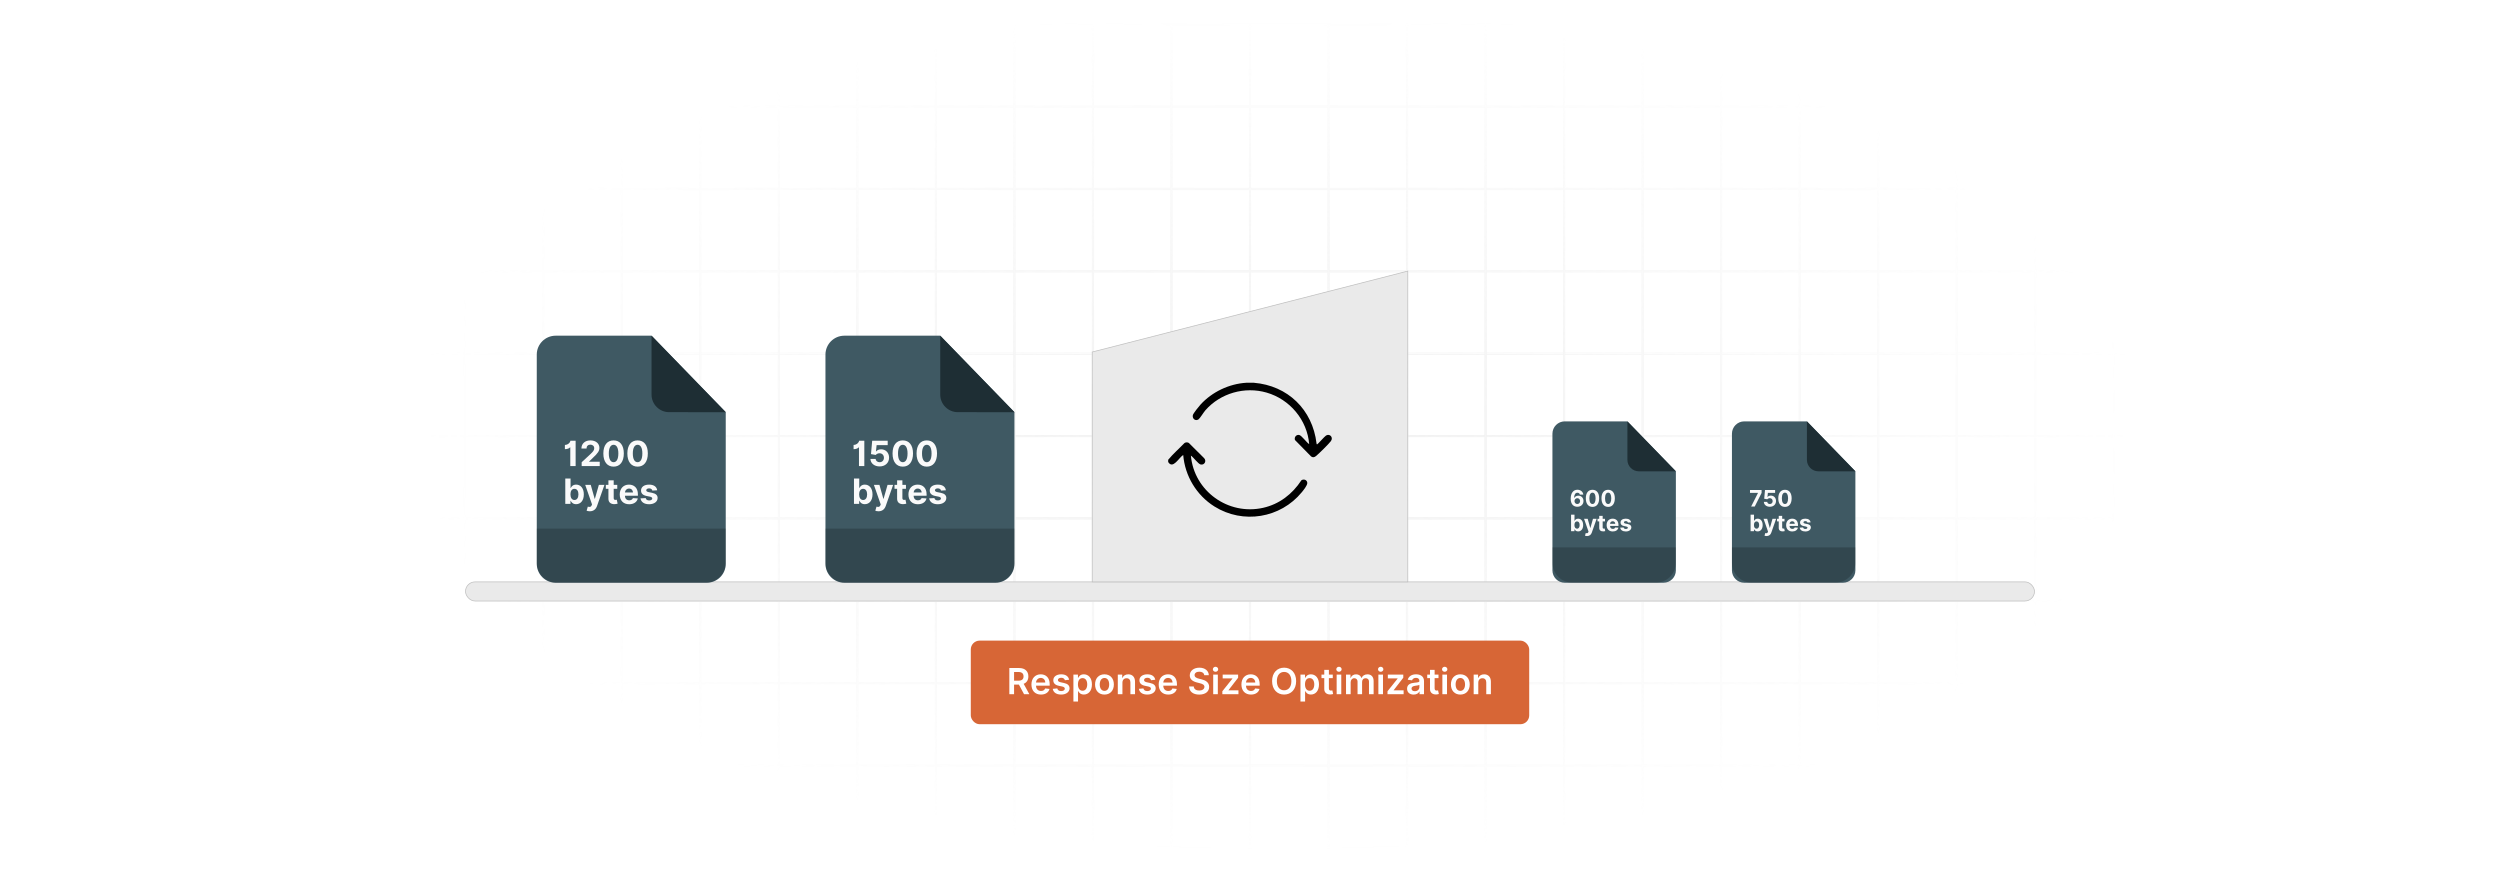 <?xml version="1.0" encoding="UTF-8"?>
<svg id="Layer_1" data-name="Layer 1" xmlns="http://www.w3.org/2000/svg" xmlns:xlink="http://www.w3.org/1999/xlink" viewBox="0 0 860 300">
  <defs>
    <filter id="luminosity-invert" x="39.647" y="-.272" width="782.115" height="300.272" color-interpolation-filters="sRGB" filterUnits="userSpaceOnUse">
      <feColorMatrix result="cm" values="-1 0 0 0 1 0 -1 0 0 1 0 0 -1 0 1 0 0 0 1 0"/>
    </filter>
    <radialGradient id="radial-gradient" cx="439.235" cy="148.479" fx="439.235" fy="148.479" r="298.487" gradientTransform="translate(0 74.962) scale(1 .495)" gradientUnits="userSpaceOnUse">
      <stop offset=".123" stop-color="#000" stop-opacity=".95"/>
      <stop offset="1" stop-color="#000" stop-opacity="0"/>
    </radialGradient>
    <mask id="mask" x="39.647" y="-.272" width="782.115" height="300.272" maskUnits="userSpaceOnUse">
      <g filter="url(#luminosity-invert)">
        <rect x="39.647" y="-.272" width="782.115" height="300.272" fill="url(#radial-gradient)"/>
      </g>
    </mask>
  </defs>
  <rect y="0" width="860" height="300" fill="#fff"/>
  <g mask="url(#mask)">
    <g opacity=".4">
      <path d="M808.41,291.922H51.59V8.078h756.819v283.845ZM52.09,291.422h755.819V8.578H52.09v282.845Z" fill="#e6e6e6" stroke="#d6d6d6" stroke-miterlimit="10" stroke-width=".25"/>
      <rect x="51.84" y="36.413" width="756.319" height=".5" fill="#e6e6e6" stroke="#d6d6d6" stroke-miterlimit="10" stroke-width=".25"/>
      <rect x="51.84" y="64.747" width="756.319" height=".5" fill="#e6e6e6" stroke="#d6d6d6" stroke-miterlimit="10" stroke-width=".25"/>
      <rect x="51.84" y="93.082" width="756.319" height=".5" fill="#e6e6e6" stroke="#d6d6d6" stroke-miterlimit="10" stroke-width=".25"/>
      <rect x="51.84" y="121.415" width="756.319" height=".5" fill="none" stroke="#d6d6d6" stroke-miterlimit="10" stroke-width=".25"/>
      <rect x="51.84" y="149.75" width="756.319" height=".5" fill="#e6e6e6" stroke="#d6d6d6" stroke-miterlimit="10" stroke-width=".25"/>
      <rect x="51.84" y="178.084" width="756.319" height=".5" fill="#e6e6e6" stroke="#d6d6d6" stroke-miterlimit="10" stroke-width=".25"/>
      <rect x="51.84" y="206.418" width="756.319" height=".5" fill="#e6e6e6" stroke="#d6d6d6" stroke-miterlimit="10" stroke-width=".25"/>
      <rect x="51.84" y="234.753" width="756.319" height=".5" fill="#e6e6e6" stroke="#d6d6d6" stroke-miterlimit="10" stroke-width=".25"/>
      <rect x="51.84" y="263.087" width="756.319" height=".5" fill="#e6e6e6" stroke="#d6d6d6" stroke-miterlimit="10" stroke-width=".25"/>
      <rect x="780.898" y="8.328" width=".5" height="283.345" fill="#e6e6e6" stroke="#d6d6d6" stroke-miterlimit="10" stroke-width=".25"/>
      <rect x="753.887" y="8.328" width=".5" height="283.345" fill="#e6e6e6" stroke="#d6d6d6" stroke-miterlimit="10" stroke-width=".25"/>
      <rect x="726.875" y="8.328" width=".5" height="283.345" fill="#e6e6e6" stroke="#d6d6d6" stroke-miterlimit="10" stroke-width=".25"/>
      <rect x="699.864" y="8.328" width=".5" height="283.345" fill="#e6e6e6" stroke="#d6d6d6" stroke-miterlimit="10" stroke-width=".25"/>
      <rect x="672.852" y="8.328" width=".5" height="283.345" fill="#e6e6e6" stroke="#d6d6d6" stroke-miterlimit="10" stroke-width=".25"/>
      <rect x="645.841" y="8.328" width=".5" height="283.345" fill="#e6e6e6" stroke="#d6d6d6" stroke-miterlimit="10" stroke-width=".25"/>
      <rect x="618.83" y="8.328" width=".5" height="283.345" fill="#e6e6e6" stroke="#d6d6d6" stroke-miterlimit="10" stroke-width=".25"/>
      <rect x="591.818" y="8.328" width=".5" height="283.345" fill="#e6e6e6" stroke="#d6d6d6" stroke-miterlimit="10" stroke-width=".25"/>
      <rect x="564.807" y="8.328" width=".5" height="283.345" fill="#e6e6e6" stroke="#d6d6d6" stroke-miterlimit="10" stroke-width=".25"/>
      <rect x="537.795" y="8.328" width=".5" height="283.345" fill="#e6e6e6" stroke="#d6d6d6" stroke-miterlimit="10" stroke-width=".25"/>
      <rect x="510.784" y="8.328" width=".5" height="283.345" fill="#e6e6e6" stroke="#d6d6d6" stroke-miterlimit="10" stroke-width=".25"/>
      <rect x="483.772" y="8.328" width=".5" height="283.345" fill="#e6e6e6" stroke="#d6d6d6" stroke-miterlimit="10" stroke-width=".25"/>
      <rect x="456.761" y="8.328" width=".5" height="283.345" fill="#e6e6e6" stroke="#d6d6d6" stroke-miterlimit="10" stroke-width=".25"/>
      <rect x="429.75" y="8.328" width=".5" height="283.345" fill="#e6e6e6" stroke="#d6d6d6" stroke-miterlimit="10" stroke-width=".25"/>
      <rect x="402.738" y="8.328" width=".5" height="283.345" fill="#e6e6e6" stroke="#d6d6d6" stroke-miterlimit="10" stroke-width=".25"/>
      <rect x="375.727" y="8.328" width=".5" height="283.345" fill="#e6e6e6" stroke="#d6d6d6" stroke-miterlimit="10" stroke-width=".25"/>
      <rect x="348.716" y="8.328" width=".5" height="283.345" fill="#e6e6e6" stroke="#d6d6d6" stroke-miterlimit="10" stroke-width=".25"/>
      <rect x="321.704" y="8.328" width=".5" height="283.345" fill="#e6e6e6" stroke="#d6d6d6" stroke-miterlimit="10" stroke-width=".25"/>
      <rect x="294.693" y="8.328" width=".5" height="283.345" fill="#e6e6e6" stroke="#d6d6d6" stroke-miterlimit="10" stroke-width=".25"/>
      <rect x="267.682" y="8.328" width=".5" height="283.345" fill="#e6e6e6" stroke="#d6d6d6" stroke-miterlimit="10" stroke-width=".25"/>
      <rect x="240.67" y="8.328" width=".5" height="283.345" fill="#e6e6e6" stroke="#d6d6d6" stroke-miterlimit="10" stroke-width=".25"/>
      <rect x="213.659" y="8.328" width=".5" height="283.345" fill="#e6e6e6" stroke="#d6d6d6" stroke-miterlimit="10" stroke-width=".25"/>
      <rect x="186.648" y="8.328" width=".5" height="283.345" fill="#e6e6e6" stroke="#d6d6d6" stroke-miterlimit="10" stroke-width=".25"/>
      <rect x="159.636" y="8.328" width=".5" height="283.345" fill="#e6e6e6" stroke="#d6d6d6" stroke-miterlimit="10" stroke-width=".25"/>
      <rect x="132.625" y="8.328" width=".5" height="283.345" fill="#e6e6e6" stroke="#d6d6d6" stroke-miterlimit="10" stroke-width=".25"/>
      <rect x="105.613" y="8.328" width=".5" height="283.345" fill="#e6e6e6" stroke="#d6d6d6" stroke-miterlimit="10" stroke-width=".25"/>
      <rect x="78.602" y="8.328" width=".5" height="283.345" fill="#e6e6e6" stroke="#d6d6d6" stroke-miterlimit="10" stroke-width=".25"/>
    </g>
  </g>
  <rect x="160.136" y="200.166" width="539.727" height="6.582" rx="3.291" ry="3.291" fill="#eaeaea" stroke="#bfbfbf" stroke-miterlimit="10" stroke-width=".25"/>
  <polygon points="484.273 200.166 375.727 200.166 375.727 121.087 484.273 93.252 484.273 200.166" fill="#eaeaea" stroke="#bfbfbf" stroke-miterlimit="10" stroke-width=".25"/>
  <g>
    <g>
      <path d="M243.15,200.461h-51.997c-3.593,0-6.506-2.913-6.506-6.506v-71.97c0-3.593,2.913-6.506,6.506-6.506h32.976s25.526,26.31,25.526,26.31v52.166c0,3.593-2.913,6.506-6.506,6.506Z" fill="#3f5963"/>
      <g opacity=".2">
        <path d="M184.648,181.85h65.009v11.714c0,3.806-3.09,6.897-6.897,6.897h-51.215c-3.806,0-6.897-3.09-6.897-6.897v-11.714h0Z"/>
      </g>
      <path d="M224.13,115.479v20.255c0,3.342,2.709,6.051,6.05,6.051l19.476.003-25.526-26.31Z" fill="#1e2e34"/>
    </g>
    <g>
      <path d="M198.017,160.334h-1.839v-6.462h-.081c-.188.289-.814.646-1.775.646v-1.464c1.12,0,1.869-.907,1.89-1.44h1.805v8.719Z" fill="#fafafa"/>
      <path d="M200.096,159.006l3.103-2.873c.792-.763,1.218-1.239,1.218-1.934,0-.766-.57-1.243-1.337-1.243-.796,0-1.324.512-1.32,1.346h-1.75c-.004-1.711,1.252-2.806,3.082-2.806,1.869,0,3.103,1.068,3.103,2.58,0,.992-.481,1.81-2.273,3.444l-1.272,1.247v.06h3.661v1.507h-6.216v-1.328Z" fill="#fafafa"/>
      <path d="M207.553,155.983c.004-2.856,1.333-4.487,3.521-4.487,2.184,0,3.525,1.635,3.521,4.487-.004,2.874-1.328,4.542-3.521,4.542-2.196-.004-3.529-1.677-3.521-4.542ZM212.713,155.983c0-1.98-.647-2.976-1.639-2.976-.996,0-1.639.996-1.643,2.976-.004,2.01.643,3.014,1.643,3.014.997,0,1.644-1.004,1.639-3.014Z" fill="#fafafa"/>
      <path d="M215.812,155.983c.004-2.856,1.333-4.487,3.521-4.487,2.184,0,3.525,1.635,3.521,4.487-.004,2.874-1.328,4.542-3.521,4.542-2.196-.004-3.529-1.677-3.521-4.542ZM220.972,155.983c0-1.98-.647-2.976-1.639-2.976-.996,0-1.639.996-1.643,2.976-.004,2.01.643,3.014,1.643,3.014.997,0,1.644-1.004,1.639-3.014Z" fill="#fafafa"/>
      <path d="M194.458,164.615h1.813v3.278h.055c.243-.532.767-1.184,1.861-1.184,1.435,0,2.648,1.115,2.648,3.363,0,2.188-1.163,3.367-2.652,3.367-1.056,0-1.605-.608-1.856-1.153h-.081v1.047h-1.788v-8.719ZM197.608,171.997c.89,0,1.375-.791,1.375-1.933,0-1.132-.477-1.911-1.375-1.911-.881,0-1.375.745-1.375,1.911,0,1.167.502,1.933,1.375,1.933Z" fill="#fafafa"/>
      <path d="M201.796,175.68l.409-1.404c.639.195,1.077.157,1.333-.439l.12-.315-2.346-6.727h1.907l1.353,4.803h.068l1.366-4.803h1.92l-2.554,7.289c-.37,1.047-1.158,1.796-2.486,1.796-.515,0-.885-.11-1.09-.2Z" fill="#fafafa"/>
      <path d="M212.339,168.157h-1.23v3.168c0,.502.251.639.613.639.17,0,.362-.043.451-.06l.286,1.349c-.183.06-.515.153-.984.171-1.315.055-2.188-.579-2.18-1.86v-3.406h-.894v-1.362h.894v-1.566h1.814v1.566h1.23v1.362Z" fill="#fafafa"/>
      <path d="M213.191,170.095c0-2.019,1.247-3.385,3.171-3.385,1.728,0,3.074,1.099,3.074,3.32v.498h-4.453v.005c0,.975.575,1.575,1.481,1.575.605,0,1.073-.26,1.256-.758l1.678.11c-.256,1.214-1.346,2.001-2.963,2.001-2.014,0-3.244-1.294-3.244-3.367ZM217.73,169.405c-.004-.779-.549-1.342-1.337-1.342-.805,0-1.371.597-1.409,1.342h2.746Z" fill="#fafafa"/>
      <path d="M224.407,168.762c-.089-.421-.464-.766-1.094-.766-.562,0-1.005.255-1.0.646-.004.315.221.523.83.656l1.184.238c1.269.26,1.886.825,1.89,1.77-.004,1.29-1.218,2.154-2.912,2.154-1.732,0-2.797-.77-2.967-2.022l1.784-.094c.111.532.541.81,1.188.81.634,0,1.056-.277,1.065-.664-.009-.328-.269-.537-.839-.651l-1.132-.226c-1.277-.256-1.895-.89-1.89-1.869-.004-1.261,1.098-2.035,2.772-2.035,1.652,0,2.622.745,2.784,1.95l-1.661.102Z" fill="#fafafa"/>
    </g>
  </g>
  <g>
    <g>
      <path d="M342.46,200.461h-51.997c-3.593,0-6.506-2.913-6.506-6.506v-71.97c0-3.593,2.913-6.506,6.506-6.506h32.976s25.526,26.31,25.526,26.31v52.166c0,3.593-2.913,6.506-6.506,6.506Z" fill="#3f5963"/>
      <g opacity=".2">
        <path d="M283.957,181.85h65.009v11.714c0,3.806-3.09,6.897-6.897,6.897h-51.215c-3.806,0-6.897-3.09-6.897-6.897v-11.714h0Z"/>
      </g>
      <path d="M323.439,115.479v20.255c0,3.342,2.709,6.051,6.05,6.051l19.476.003-25.526-26.31Z" fill="#1e2e34"/>
    </g>
    <g>
      <path d="M297.327,160.334h-1.839v-6.462h-.081c-.188.289-.814.646-1.775.646v-1.464c1.12,0,1.869-.907,1.89-1.44h1.805v8.719Z" fill="#fafafa"/>
      <path d="M299.435,157.869h1.788c.043.677.634,1.137,1.367,1.137.864,0,1.481-.626,1.481-1.532,0-.916-.63-1.55-1.507-1.554-.515,0-1.035.226-1.303.587l-1.639-.294.413-4.598h5.33v1.507h-3.811l-.226,2.185h.051c.307-.43.966-.749,1.732-.749,1.571,0,2.738,1.2,2.733,2.869.004,1.763-1.315,3.026-3.257,3.026-1.805,0-3.121-1.077-3.155-2.584Z" fill="#fafafa"/>
      <path d="M307.038,155.983c.004-2.856,1.333-4.487,3.521-4.487,2.184,0,3.525,1.635,3.521,4.487-.004,2.874-1.328,4.542-3.521,4.542-2.196-.004-3.529-1.677-3.521-4.542ZM312.197,155.983c0-1.98-.647-2.976-1.639-2.976-.996,0-1.639.996-1.643,2.976-.004,2.01.643,3.014,1.643,3.014.997,0,1.644-1.004,1.639-3.014Z" fill="#fafafa"/>
      <path d="M315.296,155.983c.004-2.856,1.333-4.487,3.521-4.487,2.184,0,3.525,1.635,3.521,4.487-.004,2.874-1.328,4.542-3.521,4.542-2.196-.004-3.529-1.677-3.521-4.542ZM320.456,155.983c0-1.98-.647-2.976-1.639-2.976-.996,0-1.639.996-1.643,2.976-.004,2.01.643,3.014,1.643,3.014.997,0,1.644-1.004,1.639-3.014Z" fill="#fafafa"/>
      <path d="M293.768,164.615h1.813v3.278h.055c.243-.532.767-1.184,1.861-1.184,1.435,0,2.648,1.115,2.648,3.363,0,2.188-1.163,3.367-2.652,3.367-1.056,0-1.605-.608-1.856-1.153h-.081v1.047h-1.788v-8.719ZM296.918,171.997c.89,0,1.375-.791,1.375-1.933,0-1.132-.477-1.911-1.375-1.911-.881,0-1.375.745-1.375,1.911,0,1.167.502,1.933,1.375,1.933Z" fill="#fafafa"/>
      <path d="M301.106,175.68l.409-1.404c.639.195,1.077.157,1.333-.439l.12-.315-2.346-6.727h1.907l1.353,4.803h.068l1.366-4.803h1.92l-2.554,7.289c-.37,1.047-1.158,1.796-2.486,1.796-.515,0-.885-.11-1.09-.2Z" fill="#fafafa"/>
      <path d="M311.649,168.157h-1.23v3.168c0,.502.251.639.613.639.17,0,.362-.043.451-.06l.286,1.349c-.183.06-.515.153-.984.171-1.315.055-2.188-.579-2.18-1.86v-3.406h-.894v-1.362h.894v-1.566h1.814v1.566h1.23v1.362Z" fill="#fafafa"/>
      <path d="M312.501,170.095c0-2.019,1.247-3.385,3.171-3.385,1.728,0,3.074,1.099,3.074,3.32v.498h-4.453v.005c0,.975.575,1.575,1.481,1.575.605,0,1.073-.26,1.256-.758l1.678.11c-.256,1.214-1.346,2.001-2.963,2.001-2.014,0-3.244-1.294-3.244-3.367ZM317.039,169.405c-.004-.779-.549-1.342-1.337-1.342-.805,0-1.371.597-1.409,1.342h2.746Z" fill="#fafafa"/>
      <path d="M323.717,168.762c-.089-.421-.464-.766-1.094-.766-.562,0-1.005.255-1.0.646-.004.315.221.523.83.656l1.184.238c1.269.26,1.886.825,1.89,1.77-.004,1.29-1.218,2.154-2.912,2.154-1.732,0-2.797-.77-2.967-2.022l1.784-.094c.111.532.541.81,1.188.81.634,0,1.056-.277,1.065-.664-.009-.328-.269-.537-.839-.651l-1.132-.226c-1.277-.256-1.895-.89-1.89-1.869-.004-1.261,1.098-2.035,2.772-2.035,1.652,0,2.622.745,2.784,1.95l-1.661.102Z" fill="#fafafa"/>
    </g>
  </g>
  <g>
    <g>
      <path d="M572.249,200.461h-33.963c-2.347,0-4.25-1.903-4.25-4.25v-47.01c0-2.347,1.903-4.25,4.25-4.25h21.54s16.674,17.185,16.674,17.185v34.074c0,2.347-1.903,4.25-4.25,4.25Z" fill="#3f5963"/>
      <g opacity=".2">
        <path d="M534.036,188.304h42.463v5.26c0,3.806-3.09,6.897-6.897,6.897h-28.669c-3.806,0-6.897-3.09-6.897-6.897v-5.26h0Z"/>
      </g>
      <path d="M559.825,144.952v13.23c0,2.183,1.769,3.952,3.952,3.953l12.722.002-16.674-17.185Z" fill="#1e2e34"/>
    </g>
    <g>
      <path d="M540.321,171.535c.006-1.928.908-3.066,2.313-3.066,1.136,0,1.913.729,2.027,1.684h-1.185c-.092-.417-.406-.652-.842-.652-.741,0-1.131.688-1.136,1.812h.039c.255-.502.808-.803,1.433-.803,1.008,0,1.752.769,1.75,1.836.002,1.158-.861,1.988-2.128,1.982-1.169-.005-2.266-.711-2.272-2.793ZM543.554,172.379c.003-.564-.402-1-.958-1-.553,0-.972.45-.975,1.003,0,.556.411,1.003.967,1.003.555,0,.969-.435.966-1.006Z" fill="#fafafa"/>
      <path d="M545.519,171.412c.003-1.863.869-2.926,2.297-2.926,1.424,0,2.299,1.066,2.296,2.926-.002,1.875-.866,2.964-2.296,2.964-1.434-.003-2.303-1.095-2.297-2.964ZM548.884,171.412c0-1.291-.422-1.94-1.068-1.94-.65,0-1.069.649-1.072,1.94-.003,1.312.419,1.967,1.072,1.967.649,0,1.071-.655,1.068-1.967Z" fill="#fafafa"/>
      <path d="M550.912,171.412c.003-1.863.869-2.926,2.297-2.926,1.424,0,2.299,1.066,2.296,2.926-.002,1.875-.866,2.964-2.296,2.964-1.434-.003-2.303-1.095-2.297-2.964ZM554.277,171.412c0-1.291-.422-1.94-1.068-1.94-.65,0-1.069.649-1.072,1.94-.003,1.312.419,1.967,1.072,1.967.649,0,1.071-.655,1.068-1.967Z" fill="#fafafa"/>
      <path d="M540.443,177.055h1.184v2.139h.036c.158-.348.499-.772,1.213-.772.936,0,1.728.728,1.728,2.194,0,1.428-.758,2.196-1.73,2.196-.689,0-1.047-.398-1.21-.753h-.053v.684h-1.167v-5.688ZM542.499,181.87c.58,0,.896-.517.896-1.261,0-.738-.31-1.247-.896-1.247-.575,0-.897.486-.897,1.247s.328,1.261.897,1.261Z" fill="#fafafa"/>
      <path d="M545.237,184.273l.267-.917c.416.129.702.103.869-.285l.077-.206-1.53-4.388h1.244l.884,3.133h.044l.892-3.133h1.253l-1.667,4.754c-.241.684-.755,1.172-1.621,1.172-.336,0-.578-.072-.711-.13Z" fill="#fafafa"/>
      <path d="M552.121,179.365h-.803v2.066c0,.328.164.416.399.416.111,0,.236-.027.295-.039l.185.881c-.119.039-.336.1-.642.111-.857.035-1.427-.378-1.422-1.214v-2.222h-.583v-.889h.583v-1.022h1.184v1.022h.803v.889Z" fill="#fafafa"/>
      <path d="M552.68,180.629c0-1.316.814-2.208,2.069-2.208,1.127,0,2.005.717,2.005,2.166v.325h-2.905v.003c0,.636.375,1.027.967,1.027.395,0,.7-.169.819-.494l1.094.072c-.166.791-.877,1.306-1.933,1.306-1.313,0-2.116-.845-2.116-2.197ZM555.641,180.179c-.003-.508-.358-.874-.872-.874-.525,0-.894.389-.92.874h1.792Z" fill="#fafafa"/>
      <path d="M560.003,179.76c-.059-.275-.303-.5-.714-.5-.367,0-.655.166-.652.422-.003.205.144.342.541.428l.772.156c.827.169,1.23.538,1.232,1.154-.003.842-.794,1.406-1.899,1.406-1.13,0-1.824-.504-1.935-1.32l1.164-.06c.072.348.352.527.774.527.414,0,.689-.18.694-.434-.006-.213-.175-.35-.547-.424l-.739-.147c-.833-.167-1.235-.581-1.232-1.22-.003-.822.716-1.327,1.808-1.327,1.077,0,1.711.486,1.816,1.272l-1.083.066Z" fill="#fafafa"/>
    </g>
  </g>
  <g>
    <g>
      <path d="M634.001,200.461h-33.963c-2.347,0-4.25-1.903-4.25-4.25v-47.01c0-2.347,1.903-4.25,4.25-4.25h21.54s16.674,17.185,16.674,17.185v34.074c0,2.347-1.903,4.25-4.25,4.25Z" fill="#3f5963"/>
      <g opacity=".2">
        <path d="M595.788,188.304h42.463v5.26c0,3.806-3.09,6.897-6.897,6.897h-28.669c-3.806,0-6.897-3.09-6.897-6.897v-5.26h0Z"/>
      </g>
      <path d="M621.577,144.952v13.23c0,2.183,1.769,3.952,3.952,3.953l12.722.002-16.674-17.185Z" fill="#1e2e34"/>
    </g>
    <g>
      <path d="M604.745,169.586v-.039h-2.747v-.983h3.991v.997l-2.36,4.69h-1.242l2.358-4.665Z" fill="#fafafa"/>
      <path d="M606.766,172.643h1.166c.028.441.414.742.892.742.564,0,.967-.408.967-1,0-.598-.411-1.011-.983-1.014-.336,0-.675.147-.85.383l-1.069-.191.27-2.999h3.477v.983h-2.485l-.147,1.424h.034c.199-.279.63-.488,1.13-.488,1.024,0,1.786.783,1.783,1.871.003,1.15-.858,1.975-2.125,1.975-1.178,0-2.035-.702-2.058-1.685Z" fill="#fafafa"/>
      <path d="M611.732,171.412c.003-1.863.869-2.926,2.297-2.926,1.424,0,2.299,1.066,2.296,2.926-.002,1.875-.866,2.964-2.296,2.964-1.434-.003-2.303-1.095-2.297-2.964ZM615.098,171.412c0-1.291-.422-1.94-1.068-1.94-.65,0-1.069.649-1.072,1.94-.003,1.312.419,1.967,1.072,1.967.649,0,1.071-.655,1.068-1.967Z" fill="#fafafa"/>
      <path d="M602.195,177.055h1.184v2.139h.036c.158-.348.499-.772,1.213-.772.936,0,1.728.728,1.728,2.194,0,1.428-.758,2.196-1.73,2.196-.689,0-1.047-.398-1.21-.753h-.053v.684h-1.167v-5.688ZM604.251,181.87c.58,0,.896-.517.896-1.261,0-.738-.31-1.247-.896-1.247-.575,0-.897.486-.897,1.247s.328,1.261.897,1.261Z" fill="#fafafa"/>
      <path d="M606.989,184.273l.267-.917c.416.129.702.103.869-.285l.077-.206-1.53-4.388h1.244l.884,3.133h.044l.892-3.133h1.253l-1.667,4.754c-.241.684-.755,1.172-1.621,1.172-.336,0-.578-.072-.711-.13Z" fill="#fafafa"/>
      <path d="M613.873,179.365h-.803v2.066c0,.328.164.416.399.416.111,0,.236-.027.295-.039l.185.881c-.119.039-.336.1-.642.111-.857.035-1.427-.378-1.422-1.214v-2.222h-.583v-.889h.583v-1.022h1.184v1.022h.803v.889Z" fill="#fafafa"/>
      <path d="M614.432,180.629c0-1.316.814-2.208,2.069-2.208,1.127,0,2.005.717,2.005,2.166v.325h-2.905v.003c0,.636.375,1.027.967,1.027.395,0,.7-.169.819-.494l1.094.072c-.166.791-.877,1.306-1.933,1.306-1.313,0-2.116-.845-2.116-2.197ZM617.393,180.179c-.003-.508-.358-.874-.872-.874-.525,0-.894.389-.92.874h1.792Z" fill="#fafafa"/>
      <path d="M621.755,179.76c-.059-.275-.303-.5-.714-.5-.367,0-.655.166-.652.422-.003.205.144.342.541.428l.772.156c.827.169,1.23.538,1.232,1.154-.003.842-.794,1.406-1.899,1.406-1.13,0-1.824-.504-1.935-1.32l1.164-.06c.072.348.352.527.774.527.414,0,.689-.18.694-.434-.006-.213-.175-.35-.547-.424l-.739-.147c-.833-.167-1.235-.581-1.232-1.22-.003-.822.716-1.327,1.808-1.327,1.077,0,1.711.486,1.816,1.272l-1.083.066Z" fill="#fafafa"/>
    </g>
  </g>
  <g>
    <rect x="333.951" y="220.375" width="192.098" height="28.756" rx="3.036" ry="3.036" fill="#d76636"/>
    <g>
      <path d="M347.21,229.803h3.375c2.065,0,3.173,1.16,3.173,2.878,0,1.222-.558,2.127-1.617,2.554l1.947,3.568h-1.819l-1.767-3.297h-1.661v3.297h-1.63v-9ZM350.344,234.152c1.208,0,1.753-.514,1.753-1.472s-.545-1.517-1.762-1.517h-1.494v2.988h1.503Z" fill="#fff"/>
      <path d="M354.814,235.467c0-2.083,1.261-3.502,3.195-3.502,1.661,0,3.085,1.041,3.085,3.41v.487h-4.702c.013,1.155.694,1.833,1.723,1.833.685,0,1.213-.299,1.428-.871l1.485.168c-.281,1.173-1.362,1.941-2.936,1.941-2.035,0-3.278-1.349-3.278-3.467ZM359.569,234.79c-.009-.919-.624-1.587-1.538-1.587-.949,0-1.586.726-1.635,1.587h3.173Z" fill="#fff"/>
      <path d="M366.332,233.994c-.123-.443-.51-.844-1.244-.844-.664,0-1.169.316-1.165.773-.004.392.268.629.954.783l1.151.246c1.274.276,1.894.865,1.898,1.828-.004,1.278-1.195,2.152-2.883,2.152-1.657,0-2.698-.733-2.896-1.973l1.551-.149c.136.606.611.923,1.34.923.756,0,1.257-.348,1.257-.809,0-.383-.29-.633-.91-.769l-1.151-.241c-1.296-.269-1.903-.919-1.898-1.903-.004-1.248,1.103-2.047,2.729-2.047,1.582,0,2.496.729,2.716,1.871l-1.45.158Z" fill="#fff"/>
      <path d="M369.25,232.053h1.565v1.115h.092c.242-.487.738-1.203,1.929-1.203,1.56,0,2.786,1.221,2.786,3.471,0,2.225-1.191,3.485-2.782,3.485-1.16,0-1.683-.69-1.934-1.183h-.066v3.596h-1.591v-9.281ZM372.397,237.615c1.05,0,1.604-.922,1.604-2.188,0-1.258-.545-2.158-1.604-2.158-1.024,0-1.586.848-1.586,2.158,0,1.309.571,2.188,1.586,2.188Z" fill="#fff"/>
      <path d="M376.7,235.453c0-2.092,1.257-3.488,3.234-3.488s3.234,1.397,3.234,3.488c0,2.088-1.257,3.481-3.234,3.481s-3.234-1.393-3.234-3.481ZM381.556,235.449c0-1.234-.536-2.224-1.613-2.224-1.094,0-1.63.989-1.63,2.224s.536,2.211,1.63,2.211c1.077,0,1.613-.977,1.613-2.211Z" fill="#fff"/>
      <path d="M386.114,238.803h-1.591v-6.75h1.52v1.147h.079c.308-.752,1.002-1.234,2.013-1.234,1.393,0,2.316.922,2.312,2.539v4.299h-1.591v-4.053c0-.9-.492-1.441-1.314-1.441-.839,0-1.428.562-1.428,1.539v3.955Z" fill="#fff"/>
      <path d="M395.962,233.994c-.123-.443-.51-.844-1.244-.844-.664,0-1.169.316-1.165.773-.004.392.268.629.954.783l1.151.246c1.274.276,1.894.865,1.898,1.828-.004,1.278-1.195,2.152-2.883,2.152-1.657,0-2.698-.733-2.896-1.973l1.551-.149c.136.606.611.923,1.34.923.756,0,1.257-.348,1.257-.809,0-.383-.29-.633-.91-.769l-1.151-.241c-1.296-.269-1.903-.919-1.898-1.903-.004-1.248,1.103-2.047,2.729-2.047,1.582,0,2.496.729,2.716,1.871l-1.45.158Z" fill="#fff"/>
      <path d="M398.59,235.467c0-2.083,1.261-3.502,3.195-3.502,1.661,0,3.085,1.041,3.085,3.41v.487h-4.702c.013,1.155.694,1.833,1.723,1.833.685,0,1.213-.299,1.428-.871l1.485.168c-.281,1.173-1.362,1.941-2.936,1.941-2.035,0-3.278-1.349-3.278-3.467ZM403.345,234.79c-.009-.919-.624-1.587-1.538-1.587-.949,0-1.586.726-1.635,1.587h3.173Z" fill="#fff"/>
      <path d="M412.565,231.059c-1.02,0-1.626.497-1.63,1.174-.009.752.791,1.063,1.529,1.239l.844.211c1.353.321,2.641,1.032,2.646,2.593-.004,1.586-1.257,2.663-3.415,2.663-2.096,0-3.428-1.007-3.494-2.795h1.604c.066.944.857,1.401,1.877,1.401,1.063,0,1.793-.514,1.797-1.283-.004-.698-.646-1.002-1.617-1.248l-1.024-.264c-1.481-.382-2.399-1.125-2.399-2.416-.004-1.592,1.415-2.654,3.305-2.654,1.916,0,3.212,1.076,3.243,2.597h-1.569c-.084-.765-.725-1.218-1.696-1.218Z" fill="#fff"/>
      <path d="M417.219,230.232c0-.478.413-.865.923-.865.505,0,.918.387.918.865,0,.475-.413.861-.918.861-.51,0-.923-.387-.923-.861ZM417.342,232.053h1.591v6.75h-1.591v-6.75Z" fill="#fff"/>
      <path d="M420.484,237.791l3.481-4.363v-.057h-3.366v-1.318h5.313v1.085l-3.313,4.289v.058h3.428v1.318h-5.542v-1.012Z" fill="#fff"/>
      <path d="M427.049,235.467c0-2.083,1.261-3.502,3.195-3.502,1.661,0,3.085,1.041,3.085,3.41v.487h-4.702c.013,1.155.694,1.833,1.723,1.833.685,0,1.213-.299,1.428-.871l1.486.168c-.281,1.173-1.363,1.941-2.936,1.941-2.035,0-3.278-1.349-3.278-3.467ZM431.805,234.79c-.01-.919-.625-1.587-1.539-1.587-.949,0-1.586.726-1.635,1.587h3.173Z" fill="#fff"/>
      <path d="M441.736,238.926c-2.365,0-4.136-1.719-4.136-4.623,0-2.91,1.77-4.623,4.136-4.623,2.359,0,4.135,1.713,4.135,4.623,0,2.908-1.775,4.623-4.135,4.623ZM441.736,231.143c-1.464,0-2.496,1.111-2.496,3.16,0,2.047,1.032,3.159,2.496,3.159,1.467,0,2.496-1.112,2.496-3.159,0-2.049-1.029-3.16-2.496-3.16Z" fill="#fff"/>
      <path d="M447.359,232.053h1.565v1.115h.092c.242-.487.738-1.203,1.93-1.203,1.56,0,2.786,1.221,2.786,3.471,0,2.225-1.19,3.485-2.782,3.485-1.16,0-1.683-.69-1.934-1.183h-.065v3.596h-1.591v-9.281ZM450.506,237.615c1.051,0,1.603-.922,1.603-2.188,0-1.258-.545-2.158-1.603-2.158-1.023,0-1.586.848-1.586,2.158,0,1.309.57,2.188,1.586,2.188Z" fill="#fff"/>
      <path d="M458.469,233.283h-1.331v3.488c0,.643.321.783.721.783.198,0,.378-.04.466-.062l.268,1.244c-.171.057-.482.144-.935.158-1.195.035-2.118-.589-2.109-1.859v-3.752h-.958v-1.23h.958v-1.617h1.591v1.617h1.331v1.23Z" fill="#fff"/>
      <path d="M459.684,230.232c0-.478.413-.865.923-.865.505,0,.919.387.919.865,0,.475-.414.861-.919.861-.51,0-.923-.387-.923-.861ZM459.807,232.053h1.591v6.75h-1.591v-6.75Z" fill="#fff"/>
      <path d="M463.037,232.053h1.52v1.147h.079c.281-.769.958-1.234,1.863-1.234.91,0,1.565.47,1.824,1.234h.07c.299-.752,1.045-1.234,2.025-1.234,1.239,0,2.109.799,2.109,2.307v4.531h-1.596v-4.285c0-.835-.51-1.213-1.15-1.213-.769,0-1.223.527-1.223,1.287v4.211h-1.56v-4.352c0-.693-.462-1.147-1.134-1.147-.685,0-1.239.562-1.239,1.393v4.106h-1.591v-6.75Z" fill="#fff"/>
      <path d="M474.037,230.232c0-.478.413-.865.923-.865.505,0,.919.387.919.865,0,.475-.414.861-.919.861-.51,0-.923-.387-.923-.861ZM474.16,232.053h1.591v6.75h-1.591v-6.75Z" fill="#fff"/>
      <path d="M477.302,237.791l3.481-4.363v-.057h-3.366v-1.318h5.312v1.085l-3.312,4.289v.058h3.428v1.318h-5.542v-1.012Z" fill="#fff"/>
      <path d="M484.034,236.908c0-1.52,1.253-1.912,2.562-2.053,1.191-.127,1.67-.148,1.67-.606v-.027c0-.663-.404-1.041-1.143-1.041-.777,0-1.226.396-1.384.857l-1.485-.211c.352-1.23,1.441-1.863,2.861-1.863,1.287,0,2.742.535,2.742,2.32v4.518h-1.529v-.928h-.053c-.291.566-.924,1.063-1.982,1.063-1.287,0-2.259-.703-2.259-2.03ZM488.271,236.381v-.795c-.206.166-1.042.272-1.459.329-.712.101-1.243.356-1.243.967,0,.585.475.888,1.138.888.958,0,1.565-.637,1.565-1.389Z" fill="#fff"/>
      <path d="M494.84,233.283h-1.331v3.488c0,.643.321.783.721.783.198,0,.378-.04.466-.062l.268,1.244c-.171.057-.482.144-.935.158-1.195.035-2.118-.589-2.109-1.859v-3.752h-.958v-1.23h.958v-1.617h1.591v1.617h1.331v1.23Z" fill="#fff"/>
      <path d="M496.055,230.232c0-.478.413-.865.923-.865.505,0,.919.387.919.865,0,.475-.414.861-.919.861-.51,0-.923-.387-.923-.861ZM496.178,232.053h1.591v6.75h-1.591v-6.75Z" fill="#fff"/>
      <path d="M499.117,235.453c0-2.092,1.257-3.488,3.234-3.488s3.234,1.397,3.234,3.488c0,2.088-1.257,3.481-3.234,3.481s-3.234-1.393-3.234-3.481ZM503.973,235.449c0-1.234-.535-2.224-1.612-2.224-1.095,0-1.63.989-1.63,2.224s.535,2.211,1.63,2.211c1.077,0,1.612-.977,1.612-2.211Z" fill="#fff"/>
      <path d="M508.531,238.803h-1.591v-6.75h1.52v1.147h.079c.308-.752,1.002-1.234,2.013-1.234,1.393,0,2.316.922,2.312,2.539v4.299h-1.591v-4.053c0-.9-.492-1.441-1.315-1.441-.839,0-1.428.562-1.428,1.539v3.955Z" fill="#fff"/>
    </g>
  </g>
  <g>
    <path d="M401.855,158.166c1.698-2.062,3.759-3.835,5.613-5.768.474-.295.976-.298,1.466-.044l5.296,5.26c.897.962.12,2.445-1.187,2.176-.889-.183-2.503-2.517-3.379-3.053,1.102,12.206,12.834,20.64,24.836,17.955,5.6-1.253,10.082-4.726,13.18-9.473.822-.576,1.992-.116,2.028.917.029.835-1.325,2.506-1.882,3.186-7.336,8.946-20.238,11.08-30.08,4.898-6.139-3.856-10.111-10.457-10.723-17.702-1.468.882-3.534,5.048-5.168,2.418v-.77Z"/>
    <path d="M431.332,131.671c11.66.967,20.167,9.225,21.553,20.837.02.166.004.273.169.379.218-.005,2.535-2.707,3.098-3.058,1.27-.79,2.611.604,1.686,1.905-.62.871-4.271,4.481-5.166,5.17-.574.442-1.037.548-1.657.112l-5.555-5.66c-.318-.968.488-1.949,1.496-1.72.799.181,2.554,2.637,3.403,3.143-.683-8.322-6.664-15.425-14.653-17.729-7.544-2.175-15.855.2-21.038,6.074-.584.662-1.884,2.792-2.367,3.131-1.025.718-2.207-.181-1.97-1.42.118-.616,2.107-3.057,2.631-3.635,3.967-4.371,9.85-7.164,15.731-7.528h2.64Z"/>
  </g>
</svg>